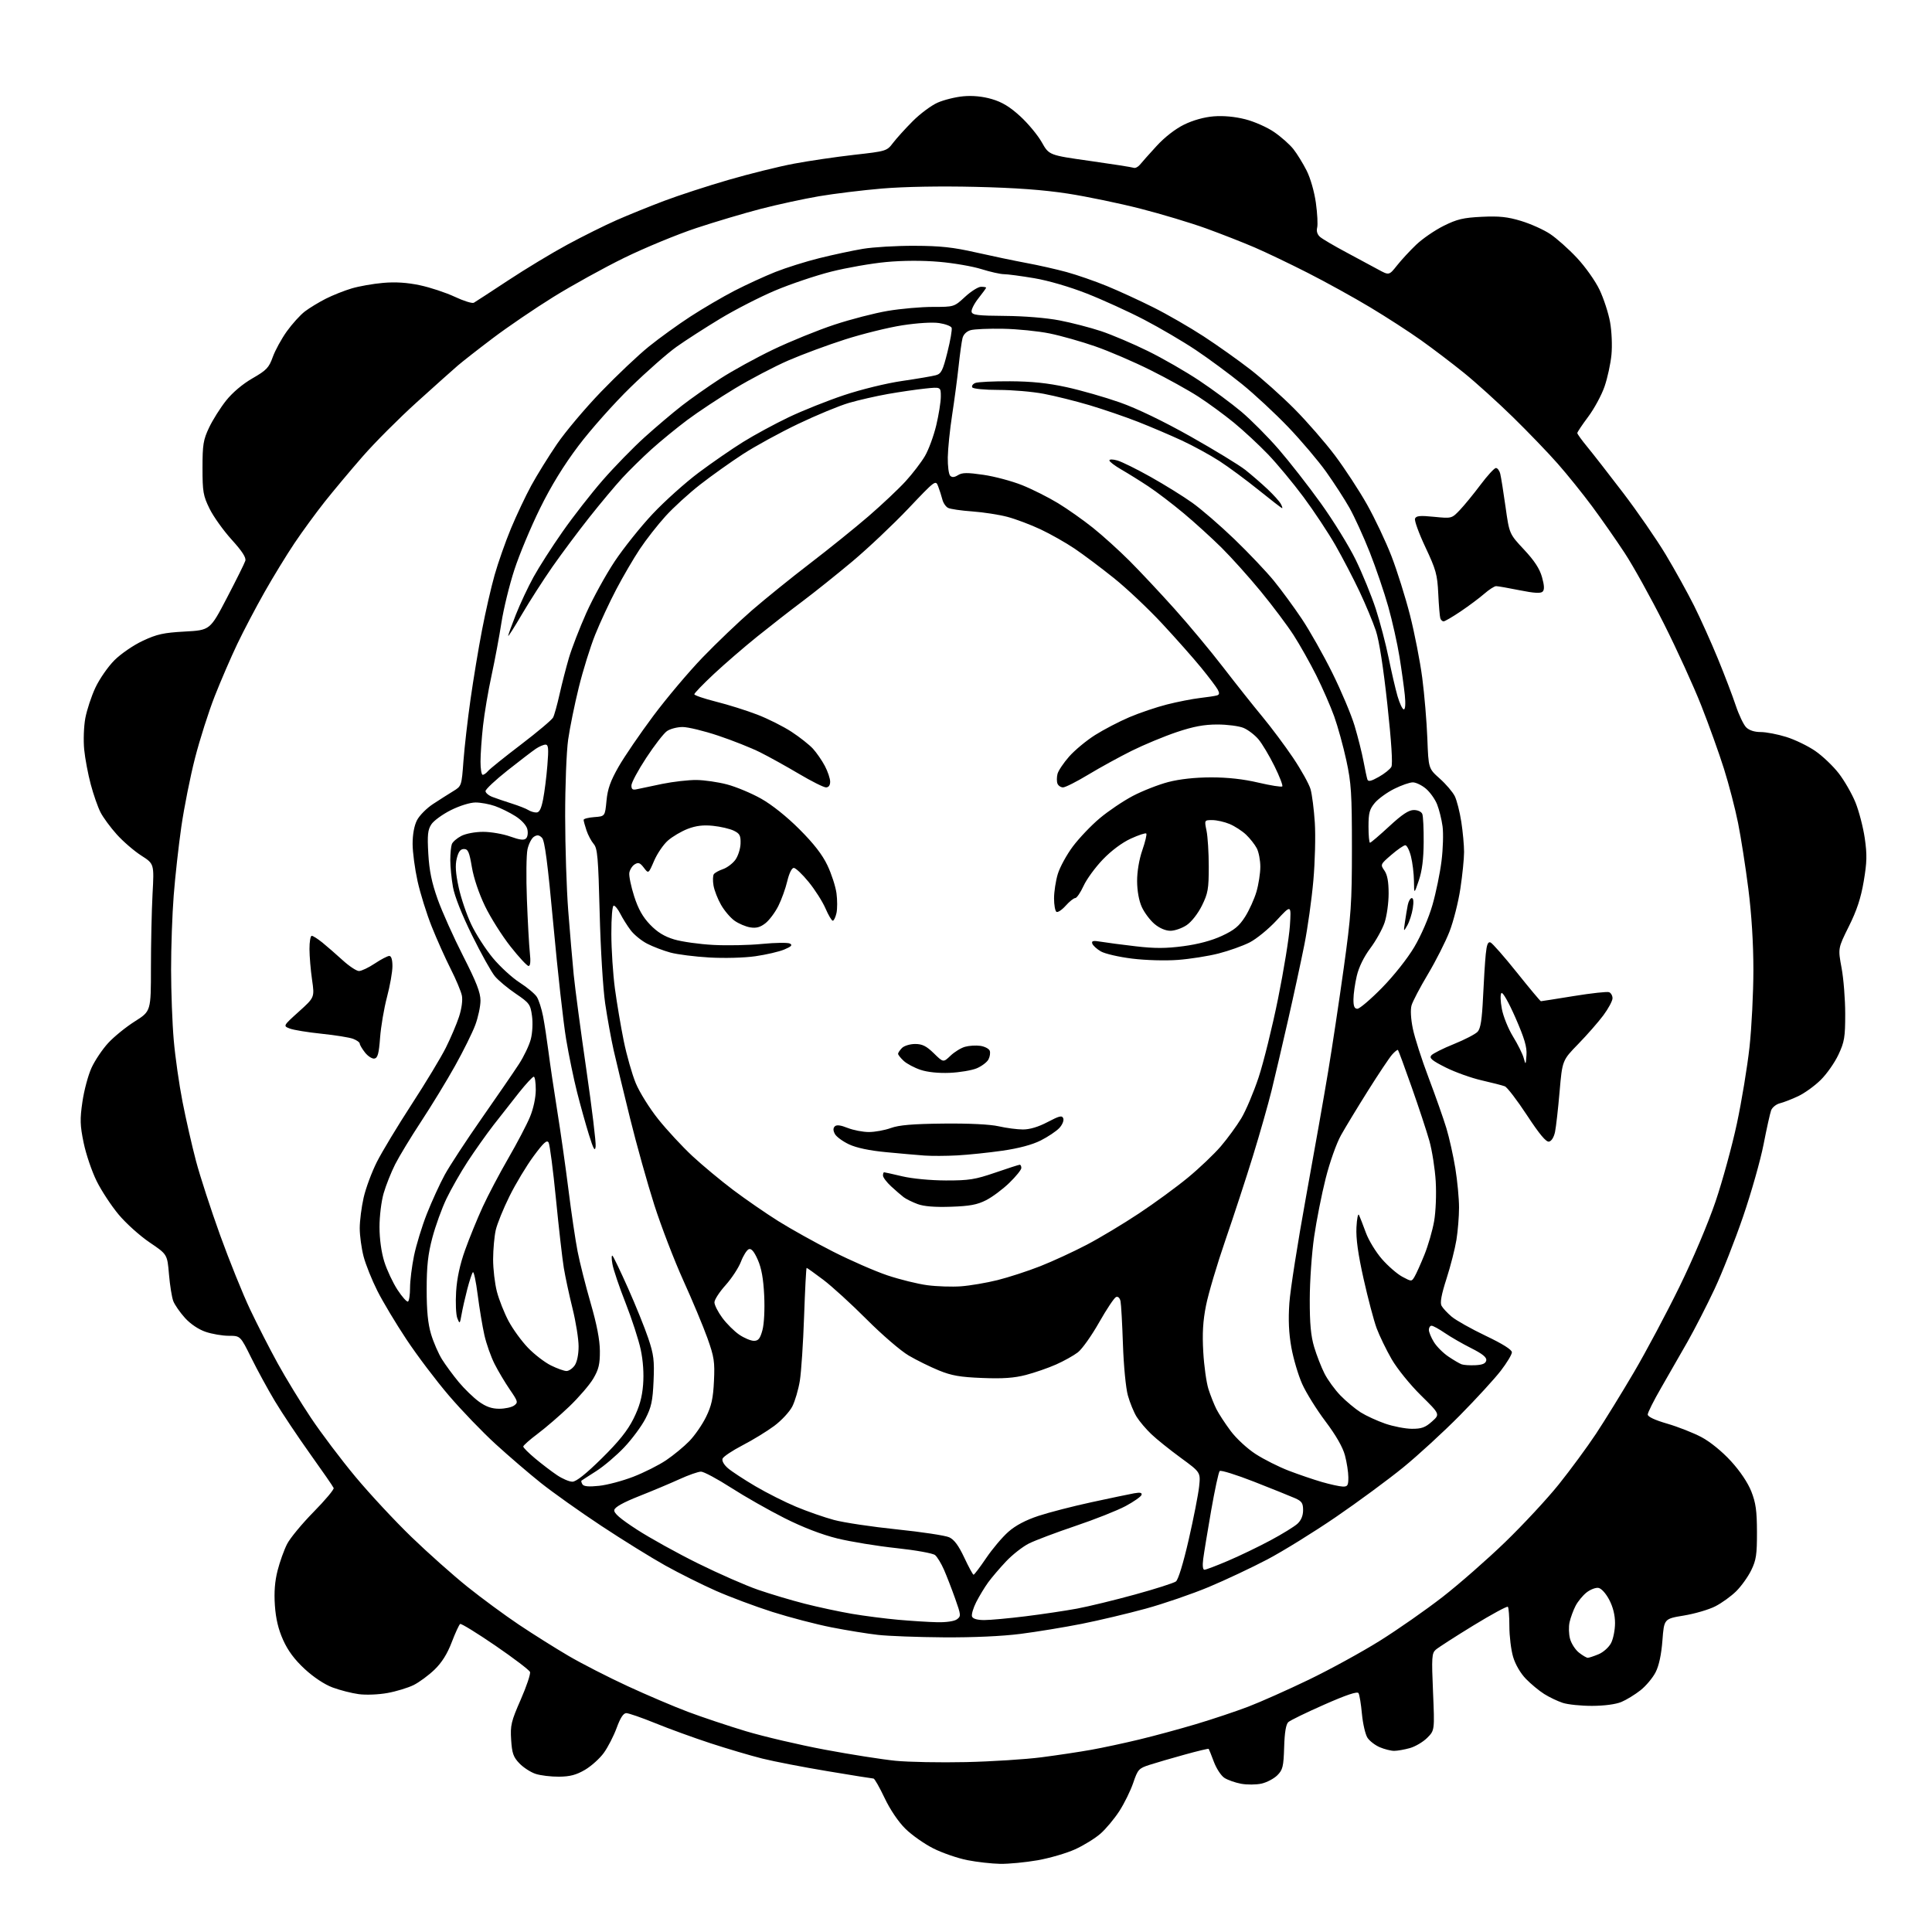 <?xml version="1.0" encoding="UTF-8" standalone="no"?>
<svg 
  version="1.1" 
  xmlns="http://www.w3.org/2000/svg" 
  xmlns:xlink="http://www.w3.org/1999/xlink" 
  xmlns:svg="http://www.w3.org/2000/svg"
  xmlns:rdf="http://www.w3.org/1999/02/22-rdf-syntax-ns#"
  xmlns:cc="http://creativecommons.org/ns#"
  xmlns:dc="http://purl.org/dc/elements/1.1/"
  viewBox="0 0 768 768"
  width="768"
  height="768"
>
<style>svg {background-color: white; }</style>"
<path stroke="none" fill="black" fill-rule="evenodd" d="M397.62,740.91C394.25,740.85 388.35,740.19 384.50,739.43C380.65,738.66 374.57,736.57 371.00,734.77C367.43,732.97 362.42,729.45 359.88,726.93C357.08,724.16 353.82,719.33 351.62,714.68C349.61,710.45 347.64,707.00 347.24,707.00C346.83,707.00 338.62,705.69 329.00,704.08C319.38,702.48 307.68,700.22 303.00,699.05C298.32,697.88 289.07,695.14 282.43,692.97C275.78,690.79 265.92,687.21 260.51,685.00C255.10,682.80 249.90,681.00 248.97,681.00C247.80,681.00 246.60,682.85 245.14,686.85C243.96,690.06 241.67,694.53 240.04,696.78C238.42,699.03 235.03,702.07 232.53,703.54C229.07,705.56 226.58,706.22 222.23,706.26C219.07,706.29 214.88,705.79 212.91,705.14C210.94,704.49 208.04,702.61 206.46,700.96C204.05,698.45 203.53,696.94 203.19,691.60C202.82,685.85 203.19,684.31 207.00,675.62C209.32,670.33 210.98,665.38 210.68,664.62C210.39,663.86 204.19,659.15 196.91,654.16C189.62,649.17 183.33,645.30 182.92,645.55C182.51,645.81 181.00,649.07 179.57,652.81C177.80,657.46 175.63,660.90 172.74,663.70C170.41,665.95 166.68,668.70 164.45,669.82C162.22,670.93 157.53,672.36 154.04,672.99C150.49,673.64 145.44,673.84 142.59,673.45C139.79,673.07 135.12,671.88 132.22,670.80C128.99,669.60 124.67,666.73 121.12,663.45C117.10,659.73 114.45,656.17 112.55,651.93C110.63,647.66 109.64,643.47 109.27,638.15C108.91,632.87 109.25,628.56 110.36,624.25C111.24,620.81 112.93,616.10 114.12,613.77C115.31,611.44 120.05,605.71 124.65,601.03C129.26,596.35 132.85,592.06 132.64,591.51C132.43,590.95 128.23,584.88 123.31,578.00C118.40,571.12 112.09,561.67 109.29,557.00C106.49,552.33 102.26,544.56 99.88,539.75C95.55,531.00 95.55,531.00 90.96,531.00C88.43,531.00 84.27,530.29 81.72,529.42C78.89,528.45 75.70,526.30 73.50,523.87C71.53,521.68 69.45,518.68 68.88,517.20C68.31,515.71 67.54,510.93 67.17,506.56C66.50,498.63 66.50,498.63 59.50,493.90C55.65,491.30 50.11,486.33 47.19,482.84C44.27,479.35 40.32,473.35 38.42,469.50C36.51,465.65 34.19,458.82 33.26,454.32C31.81,447.31 31.74,444.96 32.77,437.95C33.42,433.45 35.05,427.38 36.39,424.46C37.73,421.54 40.71,417.10 43.02,414.60C45.33,412.09 50.09,408.23 53.61,406.01C60.00,401.97 60.00,401.97 60.00,384.64C60.00,375.11 60.29,361.93 60.64,355.35C61.29,343.39 61.29,343.39 56.14,340.09C53.31,338.27 48.93,334.50 46.42,331.70C43.90,328.90 40.98,324.93 39.94,322.88C38.89,320.82 37.15,315.85 36.08,311.82C35.00,307.80 33.82,301.56 33.47,297.98C33.11,294.37 33.31,288.80 33.91,285.51C34.52,282.25 36.32,276.77 37.93,273.34C39.54,269.91 42.93,265.02 45.47,262.47C48.07,259.88 53.03,256.47 56.78,254.72C62.40,252.09 65.04,251.51 73.48,251.05C83.50,250.50 83.50,250.50 90.22,237.63C93.91,230.56 97.20,223.95 97.51,222.95C97.92,221.68 96.32,219.19 92.10,214.53C88.80,210.89 84.84,205.35 83.30,202.21C80.77,197.06 80.50,195.48 80.50,186.00C80.50,176.77 80.81,174.83 83.10,170.00C84.53,166.97 87.57,162.15 89.85,159.27C92.41,156.05 96.45,152.64 100.35,150.40C105.93,147.19 106.91,146.17 108.43,141.92C109.39,139.26 111.90,134.67 114.02,131.71C116.14,128.76 119.36,125.20 121.18,123.81C123.01,122.42 126.75,120.15 129.50,118.75C132.25,117.36 136.89,115.51 139.81,114.65C142.73,113.78 148.35,112.79 152.31,112.45C157.22,112.02 161.85,112.32 166.91,113.39C170.98,114.25 177.21,116.31 180.76,117.97C184.30,119.63 187.72,120.70 188.35,120.35C188.98,120.00 195.12,115.99 202.00,111.46C208.88,106.92 219.48,100.51 225.58,97.22C231.67,93.92 240.45,89.56 245.08,87.52C249.71,85.48 258.23,82.03 264.00,79.85C269.77,77.67 281.28,73.92 289.58,71.51C297.87,69.10 309.57,66.20 315.58,65.07C321.58,63.94 332.35,62.36 339.50,61.55C352.34,60.11 352.53,60.05 355.00,56.80C356.38,54.99 359.89,51.11 362.82,48.17C365.74,45.23 370.19,41.92 372.70,40.81C375.22,39.70 379.83,38.55 382.96,38.27C386.67,37.93 390.59,38.32 394.25,39.38C398.31,40.56 401.42,42.44 405.53,46.20C408.65,49.05 412.51,53.70 414.11,56.53C417.01,61.68 417.01,61.68 433.26,63.97C442.19,65.23 450.02,66.46 450.65,66.70C451.28,66.94 452.40,66.38 453.15,65.46C453.89,64.53 456.86,61.20 459.75,58.05C462.96,54.54 467.20,51.25 470.70,49.53C474.27,47.79 478.68,46.55 482.47,46.25C486.33,45.94 490.88,46.36 495.01,47.41C498.58,48.31 503.75,50.60 506.50,52.50C509.25,54.39 512.68,57.43 514.13,59.26C515.58,61.09 517.94,64.93 519.39,67.78C520.91,70.78 522.46,76.19 523.08,80.62C523.67,84.84 523.90,89.28 523.59,90.50C523.23,91.91 523.66,93.26 524.77,94.20C525.72,95.02 530.33,97.73 535.00,100.22C539.67,102.71 545.45,105.82 547.84,107.13C552.18,109.50 552.18,109.50 555.34,105.52C557.08,103.32 560.52,99.60 563.00,97.24C565.48,94.88 570.37,91.52 573.87,89.78C579.21,87.12 581.67,86.54 589.05,86.18C595.99,85.85 599.30,86.20 604.69,87.84C608.45,88.98 613.63,91.30 616.19,93.01C618.76,94.71 623.56,98.98 626.86,102.51C630.19,106.06 634.20,111.73 635.85,115.21C637.50,118.67 639.37,124.42 640.02,128.00C640.68,131.64 640.93,137.36 640.58,141.00C640.24,144.57 639.00,150.28 637.82,153.68C636.65,157.07 633.73,162.46 631.34,165.66C628.95,168.85 627.00,171.77 627.00,172.14C627.00,172.52 628.79,175.00 630.99,177.66C633.18,180.32 639.61,188.57 645.28,196.00C650.94,203.43 658.55,214.45 662.18,220.50C665.81,226.55 670.86,235.68 673.42,240.79C675.97,245.90 680.22,255.35 682.87,261.79C685.51,268.23 688.71,276.59 689.96,280.37C691.22,284.15 693.09,288.09 694.12,289.12C695.32,290.32 697.42,291.00 699.91,291.00C702.06,291.00 706.64,291.88 710.07,292.95C713.51,294.02 718.70,296.53 721.60,298.53C724.51,300.53 728.71,304.54 730.95,307.44C733.19,310.34 736.17,315.53 737.57,318.97C738.96,322.41 740.63,328.80 741.27,333.18C742.22,339.75 742.15,342.72 740.86,350.33C739.72,357.04 738.12,361.89 734.95,368.25C730.61,376.98 730.61,376.98 732.05,384.74C732.85,389.01 733.50,397.23 733.50,403.00C733.50,412.32 733.20,414.15 730.80,419.26C729.32,422.42 726.15,426.94 723.75,429.30C721.36,431.66 717.34,434.56 714.81,435.75C712.29,436.94 709.01,438.21 707.53,438.58C706.05,438.95 704.49,440.21 704.05,441.38C703.62,442.55 702.27,448.63 701.05,454.89C699.83,461.16 696.18,474.04 692.94,483.51C689.70,492.99 684.57,506.02 681.53,512.47C678.50,518.93 673.68,528.32 670.83,533.35C667.98,538.38 663.25,546.64 660.32,551.69C657.39,556.75 655.00,561.52 655.00,562.29C655.00,563.18 657.84,564.51 662.75,565.93C667.01,567.17 673.12,569.57 676.33,571.27C679.81,573.11 684.53,576.95 688.05,580.79C691.71,584.79 694.78,589.36 696.17,592.86C697.96,597.41 698.40,600.54 698.42,609.00C698.44,617.99 698.11,620.18 696.12,624.24C694.84,626.84 692.15,630.59 690.15,632.56C688.14,634.54 684.42,637.23 681.87,638.53C679.33,639.84 673.70,641.49 669.37,642.20C661.50,643.50 661.50,643.50 660.84,652.11C660.41,657.73 659.47,662.11 658.13,664.74C657.00,666.96 654.30,670.18 652.13,671.90C649.95,673.62 646.53,675.72 644.52,676.56C642.28,677.49 637.74,678.09 632.88,678.11C628.49,678.12 623.24,677.58 621.20,676.91C619.17,676.24 615.85,674.66 613.84,673.39C611.83,672.13 608.56,669.42 606.58,667.38C604.42,665.16 602.38,661.66 601.49,658.65C600.67,655.90 600.00,650.42 600.00,646.49C600.00,642.55 599.73,639.06 599.40,638.73C599.07,638.40 592.88,641.76 585.65,646.18C578.42,650.61 571.71,654.93 570.74,655.78C569.16,657.17 569.05,658.78 569.65,672.59C570.30,687.85 570.30,687.85 567.32,690.83C565.68,692.47 562.58,694.30 560.42,694.90C558.26,695.50 555.47,695.99 554.22,695.99C552.96,696.00 550.41,695.36 548.55,694.58C546.68,693.80 544.46,692.10 543.60,690.80C542.75,689.50 541.76,685.23 541.39,681.31C541.03,677.39 540.42,673.67 540.03,673.05C539.56,672.28 535.21,673.73 526.42,677.61C519.31,680.74 512.88,683.87 512.12,684.57C511.19,685.42 510.64,688.70 510.47,694.55C510.23,702.26 509.92,703.53 507.76,705.70C506.41,707.04 503.59,708.53 501.48,709.01C499.36,709.48 495.71,709.51 493.35,709.07C490.99,708.63 488.00,707.57 486.70,706.72C485.40,705.87 483.52,703.00 482.53,700.34C481.53,697.68 480.61,695.37 480.47,695.20C480.34,695.04 476.02,696.07 470.87,697.50C465.72,698.92 459.45,700.75 456.95,701.56C452.68,702.94 452.29,703.38 450.47,708.72C449.41,711.85 446.92,716.90 444.95,719.95C442.97,723.00 439.60,727.04 437.46,728.91C435.31,730.79 430.76,733.60 427.33,735.15C423.91,736.70 417.20,738.65 412.42,739.49C407.65,740.32 400.98,740.96 397.62,740.91zM384.00,700.46C394.18,700.23 407.68,699.37 414.00,698.55C420.32,697.73 429.23,696.39 433.79,695.57C438.36,694.75 446.91,692.92 452.79,691.50C458.68,690.09 468.85,687.33 475.39,685.38C481.92,683.43 491.29,680.30 496.19,678.43C501.10,676.55 511.95,671.72 520.31,667.69C528.66,663.66 541.35,656.71 548.50,652.24C555.65,647.77 566.88,639.92 573.46,634.81C580.04,629.69 591.23,619.88 598.34,613.00C605.45,606.12 615.05,595.79 619.67,590.03C624.29,584.26 630.91,575.26 634.38,570.03C637.86,564.79 644.66,553.75 649.51,545.50C654.35,537.25 662.50,521.95 667.61,511.50C672.97,500.56 679.04,486.20 681.95,477.64C684.72,469.47 688.54,455.52 690.44,446.64C692.34,437.76 694.59,424.11 695.45,416.29C696.30,408.48 697.00,394.66 697.00,385.58C697.00,374.96 696.28,363.44 694.99,353.29C693.89,344.60 692.05,332.85 690.91,327.16C689.77,321.47 687.26,311.80 685.32,305.66C683.39,299.52 679.33,288.20 676.29,280.50C673.26,272.80 666.56,258.12 661.40,247.88C656.24,237.63 649.25,225.03 645.87,219.88C642.49,214.72 636.65,206.36 632.90,201.30C629.15,196.25 622.99,188.59 619.20,184.30C615.42,180.00 607.41,171.68 601.41,165.81C595.41,159.94 586.67,152.04 582.00,148.26C577.33,144.48 569.67,138.66 565.00,135.33C560.33,132.00 551.19,126.08 544.69,122.18C538.20,118.28 527.05,112.12 519.92,108.50C512.79,104.87 503.26,100.31 498.73,98.36C494.20,96.41 485.55,93.02 479.50,90.82C473.45,88.63 461.71,85.09 453.41,82.97C445.11,80.84 432.06,78.13 424.41,76.95C414.69,75.46 403.63,74.65 387.71,74.28C373.70,73.95 359.44,74.21 350.71,74.94C342.89,75.60 331.55,76.99 325.50,78.02C319.45,79.06 309.10,81.30 302.50,83.01C295.90,84.72 284.30,88.17 276.72,90.68C269.14,93.20 256.29,98.51 248.16,102.48C240.04,106.46 227.34,113.48 219.94,118.07C212.55,122.66 201.78,129.99 196.00,134.36C190.22,138.72 183.93,143.65 182.00,145.30C180.07,146.95 172.73,153.52 165.67,159.90C158.61,166.28 148.91,176.00 144.12,181.50C139.32,187.00 132.56,195.08 129.08,199.46C125.61,203.85 120.18,211.27 117.03,215.96C113.88,220.66 108.52,229.43 105.11,235.46C101.70,241.48 96.85,250.71 94.34,255.96C91.83,261.21 87.79,270.56 85.36,276.74C82.93,282.93 79.40,294.02 77.51,301.39C75.62,308.76 73.18,321.02 72.08,328.64C70.99,336.26 69.62,348.55 69.05,355.95C68.47,363.35 68.00,376.62 68.01,385.45C68.02,394.28 68.49,406.90 69.07,413.50C69.64,420.10 71.21,431.12 72.56,438.00C73.90,444.88 76.31,455.45 77.91,461.50C79.51,467.55 83.83,480.82 87.50,491.00C91.18,501.18 96.54,514.45 99.41,520.50C102.28,526.55 107.23,536.23 110.41,542.00C113.58,547.77 119.51,557.48 123.57,563.56C127.63,569.65 135.61,580.22 141.31,587.06C147.01,593.90 157.03,604.67 163.59,611.00C170.14,617.33 180.13,626.21 185.78,630.75C191.44,635.29 200.67,642.08 206.28,645.84C211.90,649.60 220.78,655.18 226.00,658.24C231.22,661.30 241.80,666.71 249.50,670.27C257.20,673.83 268.00,678.43 273.50,680.49C279.00,682.56 289.32,686.01 296.44,688.16C303.56,690.30 317.73,693.62 327.94,695.53C338.15,697.44 350.77,699.42 356.00,699.94C361.23,700.45 373.82,700.69 384.00,700.46zM631.17,659.00C631.66,659.00 633.59,658.36 635.47,657.58C637.36,656.79 639.56,654.81 640.43,653.13C641.30,651.46 642.00,647.90 642.00,645.21C642.00,642.02 641.19,638.78 639.68,635.91C638.31,633.32 636.53,631.38 635.37,631.21C634.28,631.04 632.16,631.87 630.67,633.04C629.18,634.22 627.22,636.60 626.32,638.34C625.42,640.08 624.35,642.98 623.94,644.80C623.52,646.61 623.61,649.63 624.13,651.50C624.65,653.38 626.24,655.83 627.67,656.95C629.10,658.08 630.67,659.00 631.17,659.00zM375.20,650.87C364.91,650.80 353.12,650.36 349.00,649.89C344.88,649.43 336.55,648.08 330.50,646.89C324.45,645.70 313.89,642.94 307.02,640.76C300.16,638.57 290.04,634.78 284.52,632.34C279.01,629.90 270.00,625.40 264.50,622.34C259.00,619.28 247.53,612.17 239.00,606.53C230.47,600.89 219.68,593.22 215.00,589.49C210.32,585.76 202.25,578.83 197.07,574.10C191.88,569.37 183.49,560.66 178.44,554.75C173.38,548.84 165.80,538.82 161.60,532.48C157.39,526.15 152.17,517.43 150.00,513.12C147.83,508.81 145.36,502.65 144.52,499.43C143.69,496.21 143.00,491.18 143.00,488.24C143.00,485.30 143.70,479.83 144.55,476.08C145.40,472.33 147.77,465.94 149.82,461.88C151.87,457.82 158.09,447.52 163.64,438.98C169.20,430.44 175.31,420.32 177.23,416.48C179.15,412.64 181.51,407.10 182.47,404.17C183.51,400.99 183.97,397.59 183.61,395.78C183.27,394.10 181.26,389.30 179.13,385.11C177.01,380.92 173.62,373.35 171.60,368.29C169.58,363.22 167.06,355.12 165.99,350.29C164.92,345.45 164.03,338.80 164.02,335.50C164.01,331.73 164.65,328.22 165.75,326.07C166.71,324.18 169.61,321.25 172.20,319.57C174.78,317.88 178.38,315.59 180.20,314.48C183.48,312.48 183.50,312.40 184.23,302.48C184.64,296.99 185.90,285.98 187.04,278.00C188.17,270.02 190.22,257.65 191.60,250.50C192.97,243.35 195.22,233.49 196.61,228.59C197.99,223.70 200.92,215.37 203.11,210.09C205.31,204.82 208.94,197.12 211.19,193.00C213.44,188.88 218.03,181.47 221.39,176.54C224.75,171.61 232.64,162.25 238.92,155.74C245.20,149.22 253.75,141.13 257.92,137.77C262.09,134.40 269.55,129.01 274.50,125.80C279.45,122.58 287.32,117.98 292.00,115.56C296.68,113.15 303.97,109.80 308.20,108.12C312.44,106.43 320.31,103.96 325.70,102.62C331.09,101.28 338.88,99.61 343.00,98.92C347.12,98.23 356.35,97.68 363.50,97.71C373.80,97.74 378.89,98.29 388.00,100.36C394.32,101.79 403.32,103.67 408.00,104.54C412.68,105.40 419.88,107.03 424.00,108.15C428.12,109.28 435.32,111.78 440.00,113.70C444.68,115.62 453.00,119.44 458.50,122.20C464.00,124.95 473.00,130.14 478.50,133.73C484.00,137.32 492.32,143.23 497.00,146.86C501.68,150.49 509.57,157.54 514.54,162.54C519.51,167.54 526.77,175.88 530.67,181.06C534.56,186.25 540.29,195.00 543.39,200.50C546.49,206.00 550.86,215.22 553.10,221.00C555.34,226.78 558.66,237.35 560.49,244.50C562.31,251.65 564.51,262.90 565.37,269.50C566.23,276.10 567.14,286.90 567.39,293.50C567.84,305.50 567.84,305.50 572.33,309.50C574.80,311.70 577.48,314.85 578.30,316.50C579.11,318.15 580.28,322.74 580.89,326.69C581.50,330.65 582.00,336.05 581.99,338.69C581.99,341.34 581.33,347.88 580.52,353.23C579.72,358.58 577.77,366.26 576.20,370.31C574.63,374.35 570.77,381.97 567.63,387.24C564.48,392.51 561.55,398.10 561.11,399.66C560.62,401.37 560.83,405.06 561.63,408.93C562.35,412.46 565.17,421.24 567.90,428.43C570.62,435.62 573.79,444.62 574.95,448.44C576.11,452.26 577.71,459.46 578.52,464.44C579.33,469.42 579.99,476.43 579.99,480.00C579.99,483.57 579.52,489.37 578.95,492.89C578.38,496.40 576.61,503.33 575.01,508.30C572.98,514.60 572.38,517.85 573.03,519.06C573.54,520.01 575.36,521.96 577.07,523.41C578.79,524.85 584.87,528.27 590.59,531.00C597.36,534.23 601.00,536.52 601.00,537.56C601.00,538.44 599.01,541.74 596.58,544.90C594.15,548.06 586.83,556.04 580.33,562.63C573.82,569.22 563.66,578.55 557.75,583.36C551.84,588.17 539.83,597.02 531.06,603.02C522.29,609.02 510.03,616.61 503.81,619.89C497.59,623.16 487.10,628.10 480.50,630.86C473.89,633.62 462.64,637.49 455.50,639.45C448.35,641.41 436.88,644.13 430.00,645.50C423.12,646.86 412.19,648.66 405.70,649.49C398.39,650.43 386.78,650.95 375.20,650.87zM372.56,644.86C376.15,644.94 379.34,644.47 380.39,643.71C382.07,642.48 382.03,642.05 379.69,635.46C378.33,631.63 376.33,626.47 375.25,623.99C374.16,621.50 372.57,618.89 371.71,618.17C370.83,617.45 364.06,616.23 356.32,615.40C348.72,614.59 338.16,612.86 332.85,611.56C326.65,610.03 319.16,607.15 311.89,603.49C305.67,600.36 296.10,594.92 290.62,591.40C285.14,587.88 279.76,585.00 278.66,585.00C277.56,585.00 273.70,586.35 270.08,588.01C266.46,589.66 259.23,592.70 254.01,594.76C247.73,597.25 244.41,599.10 244.19,600.25C243.95,601.49 246.48,603.68 253.18,608.03C258.31,611.36 269.25,617.43 277.50,621.50C285.75,625.58 296.49,630.29 301.37,631.97C306.24,633.65 314.57,636.14 319.87,637.49C325.17,638.85 333.60,640.65 338.60,641.51C343.61,642.36 351.93,643.43 357.10,643.89C362.27,644.35 369.23,644.79 372.56,644.86zM391.25,644.00C393.62,644.00 401.00,643.33 407.66,642.50C414.31,641.68 423.52,640.30 428.13,639.45C432.73,638.59 443.12,636.07 451.20,633.84C459.29,631.62 466.60,629.28 467.45,628.65C468.38,627.95 470.39,621.37 472.53,612.03C474.48,603.52 476.34,594.02 476.67,590.92C477.26,585.27 477.26,585.27 469.38,579.51C465.05,576.34 459.78,572.12 457.69,570.12C455.59,568.13 452.96,565.03 451.84,563.22C450.72,561.42 449.15,557.60 448.35,554.72C447.53,551.79 446.68,542.93 446.39,534.50C446.11,526.25 445.68,518.50 445.43,517.29C445.16,515.97 444.45,515.27 443.66,515.58C442.94,515.85 439.91,520.40 436.92,525.67C433.94,530.94 430.13,536.31 428.45,537.59C426.77,538.88 422.87,541.05 419.78,542.42C416.69,543.79 411.31,545.65 407.83,546.56C403.13,547.78 398.67,548.10 390.50,547.77C381.67,547.43 378.26,546.83 373.22,544.77C369.77,543.36 364.37,540.70 361.22,538.85C358.07,537.01 350.55,530.53 344.50,524.46C338.45,518.39 330.68,511.30 327.24,508.71C323.80,506.12 320.83,504.00 320.65,504.00C320.46,504.00 320.01,512.66 319.64,523.25C319.28,533.84 318.51,545.37 317.95,548.87C317.38,552.37 316.03,556.97 314.95,559.09C313.87,561.21 310.63,564.70 307.74,566.84C304.86,568.98 299.19,572.45 295.15,574.54C291.11,576.64 287.55,579.02 287.23,579.83C286.90,580.71 287.77,582.27 289.37,583.64C290.85,584.92 295.77,588.14 300.28,590.80C304.80,593.46 312.10,597.14 316.50,598.97C320.90,600.81 327.65,603.16 331.50,604.20C335.35,605.24 346.60,606.93 356.50,607.95C366.40,608.97 375.76,610.39 377.31,611.09C379.30,612.00 381.05,614.36 383.31,619.17C385.06,622.90 386.73,625.97 387.01,625.98C387.29,625.99 389.54,623.02 392.01,619.37C394.48,615.72 398.45,611.02 400.83,608.93C403.70,606.39 407.72,604.27 412.83,602.58C417.05,601.19 426.57,598.73 434.00,597.13C441.43,595.52 449.00,593.94 450.83,593.61C453.23,593.18 454.05,593.36 453.77,594.26C453.55,594.94 450.70,596.94 447.44,598.69C444.17,600.44 435.20,604.00 427.50,606.59C419.80,609.19 411.48,612.33 409.00,613.57C406.52,614.82 402.45,618.01 399.94,620.67C397.43,623.33 394.23,627.08 392.83,629.00C391.43,630.92 389.29,634.46 388.07,636.85C386.86,639.24 386.10,641.83 386.40,642.60C386.75,643.50 388.47,644.00 391.25,644.00zM478.78,624.00C479.35,624.00 483.58,622.40 488.16,620.44C492.75,618.49 500.32,614.84 505.00,612.33C509.68,609.83 514.51,606.85 515.75,605.72C517.22,604.37 518.00,602.50 518.00,600.31C518.00,597.50 517.48,596.74 514.75,595.54C512.96,594.75 505.68,591.82 498.57,589.03C491.46,586.24 485.28,584.32 484.85,584.75C484.41,585.19 482.88,592.29 481.44,600.53C480.01,608.76 478.59,617.41 478.29,619.75C477.95,622.38 478.14,624.00 478.78,624.00zM238.13,590.64C241.35,590.31 247.47,588.68 251.74,587.03C256.01,585.38 261.90,582.42 264.83,580.44C267.76,578.46 271.91,575.04 274.05,572.83C276.19,570.62 279.17,566.31 280.67,563.24C282.83,558.84 283.49,555.84 283.81,549.02C284.18,541.34 283.89,539.43 281.22,531.94C279.56,527.30 275.25,516.98 271.63,509.00C268.02,501.02 262.83,487.52 260.10,479.00C257.38,470.48 253.03,454.95 250.45,444.50C247.87,434.05 244.94,421.90 243.94,417.50C242.95,413.10 241.43,404.74 240.57,398.92C239.70,393.01 238.73,377.10 238.38,362.92C237.82,340.84 237.51,337.24 236.01,335.50C235.06,334.40 233.76,331.97 233.14,330.10C232.51,328.23 232.00,326.34 232.00,325.91C232.00,325.47 233.91,324.98 236.25,324.81C240.50,324.50 240.50,324.50 241.09,318.33C241.54,313.59 242.66,310.46 245.90,304.78C248.22,300.73 254.43,291.64 259.69,284.59C264.95,277.54 273.77,267.08 279.29,261.35C284.81,255.62 293.64,247.19 298.91,242.61C304.19,238.04 314.57,229.65 322.00,223.96C329.43,218.27 339.88,209.84 345.23,205.23C350.58,200.61 357.22,194.35 359.99,191.32C362.76,188.29 366.22,183.77 367.68,181.28C369.14,178.79 371.15,173.32 372.16,169.13C373.16,164.93 373.99,159.77 373.99,157.65C374.00,153.80 374.00,153.80 367.75,154.46C364.31,154.82 357.68,155.79 353.00,156.61C348.32,157.44 341.35,159.03 337.50,160.15C333.65,161.27 324.55,165.03 317.28,168.51C310.00,171.99 300.10,177.41 295.28,180.55C290.45,183.69 282.84,189.10 278.37,192.59C273.90,196.07 267.67,201.75 264.54,205.21C261.40,208.67 256.82,214.53 254.35,218.24C251.88,221.95 247.67,229.15 245.00,234.24C242.32,239.33 238.54,247.45 236.60,252.29C234.66,257.12 231.72,266.57 230.07,273.29C228.41,280.00 226.52,289.32 225.85,294.00C225.18,298.68 224.65,312.40 224.66,324.50C224.67,336.60 225.22,353.48 225.88,362.00C226.54,370.52 227.52,382.00 228.06,387.50C228.61,393.00 230.87,409.99 233.09,425.26C235.31,440.53 236.97,454.26 236.78,455.76C236.50,457.91 235.92,456.88 234.09,451.00C232.81,446.88 230.69,439.29 229.39,434.14C228.08,429.00 226.13,419.55 225.05,413.14C223.97,406.74 221.70,386.43 220.01,368.00C217.70,342.92 216.55,334.13 215.44,333.02C214.33,331.90 213.54,331.80 212.26,332.61C211.32,333.20 210.17,335.44 209.69,337.59C209.22,339.74 209.11,348.70 209.45,357.50C209.78,366.30 210.31,375.86 210.62,378.75C211.00,382.18 210.82,384.00 210.12,384.00C209.53,384.00 206.29,380.51 202.93,376.25C199.57,371.99 195.01,364.77 192.81,360.22C190.40,355.24 188.31,349.06 187.58,344.72C186.56,338.67 186.05,337.50 184.43,337.50C183.03,337.50 182.25,338.53 181.57,341.25C180.90,343.98 181.11,347.11 182.33,352.74C183.25,357.00 185.51,363.64 187.34,367.49C189.17,371.35 193.04,377.35 195.93,380.83C198.83,384.31 203.63,388.71 206.60,390.60C209.56,392.50 212.63,395.06 213.40,396.28C214.18,397.50 215.29,400.98 215.88,404.00C216.46,407.02 217.42,413.32 218.02,418.00C218.61,422.68 220.18,433.25 221.50,441.50C222.83,449.75 224.84,463.93 225.98,473.00C227.11,482.07 228.75,493.10 229.61,497.50C230.47,501.90 232.80,511.12 234.79,518.00C237.24,526.45 238.43,532.61 238.46,537.00C238.49,542.28 238.00,544.34 235.85,548.00C234.39,550.48 230.11,555.45 226.35,559.06C222.58,562.67 216.91,567.56 213.75,569.93C210.59,572.30 208.00,574.59 208.00,575.03C208.00,575.46 210.14,577.60 212.75,579.78C215.36,581.96 219.25,584.93 221.39,586.37C223.53,587.82 226.29,589.00 227.54,589.00C229.04,589.00 232.93,585.91 239.18,579.75C245.98,573.04 249.46,568.71 251.82,563.97C254.19,559.21 255.23,555.54 255.64,550.47C255.99,546.02 255.65,540.96 254.69,536.46C253.87,532.60 251.16,524.27 248.68,517.96C246.19,511.66 243.84,504.70 243.45,502.50C243.05,500.30 243.07,498.82 243.49,499.20C243.90,499.59 246.70,505.44 249.71,512.20C252.72,518.96 256.31,527.86 257.70,531.99C259.87,538.46 260.16,540.79 259.80,548.99C259.45,556.95 258.92,559.39 256.57,563.95C255.03,566.94 251.23,572.07 248.13,575.34C245.04,578.61 240.03,582.86 237.00,584.79C233.97,586.72 231.34,588.42 231.15,588.58C230.96,588.74 231.13,589.40 231.54,590.06C232.05,590.89 234.09,591.07 238.13,590.64zM533.75,590.93C535.70,590.99 536.00,590.50 535.99,587.25C535.98,585.19 535.37,581.25 534.63,578.50C533.77,575.27 531.03,570.50 526.88,565.00C523.36,560.33 519.20,553.65 517.64,550.16C516.08,546.67 514.15,540.15 513.34,535.66C512.32,529.98 512.08,524.61 512.54,518.00C512.90,512.77 515.87,493.88 519.12,476.00C522.38,458.12 526.36,435.62 527.95,426.00C529.55,416.38 532.33,397.93 534.13,385.00C537.10,363.68 537.41,359.23 537.41,337.00C537.41,315.44 537.14,311.27 535.19,302.27C533.97,296.64 531.79,288.76 530.36,284.77C528.92,280.77 525.72,273.45 523.25,268.50C520.77,263.55 516.72,256.35 514.24,252.50C511.76,248.65 505.90,240.83 501.21,235.13C496.53,229.43 489.50,221.60 485.60,217.73C481.69,213.86 474.90,207.68 470.50,204.01C466.10,200.33 459.80,195.53 456.50,193.35C453.20,191.16 448.36,188.15 445.75,186.65C443.14,185.14 441.00,183.52 441.00,183.03C441.00,182.52 442.36,182.53 444.21,183.06C445.97,183.57 451.92,186.50 457.41,189.59C462.91,192.67 470.35,197.29 473.94,199.85C477.54,202.41 485.07,208.92 490.69,214.33C496.31,219.74 503.35,227.17 506.35,230.83C509.34,234.50 514.35,241.32 517.48,246.00C520.61,250.68 526.08,260.35 529.62,267.50C533.17,274.65 537.15,284.10 538.47,288.50C539.78,292.90 541.37,299.20 541.99,302.50C542.61,305.80 543.31,309.09 543.55,309.82C543.88,310.82 544.98,310.58 548.09,308.83C550.34,307.57 552.59,305.76 553.09,304.83C553.68,303.74 553.10,294.78 551.50,280.03C549.91,265.35 548.25,254.68 546.93,250.72C545.78,247.30 542.86,240.28 540.43,235.13C538.00,229.98 533.69,221.71 530.86,216.75C528.02,211.80 522.32,203.19 518.19,197.62C514.05,192.05 507.70,184.41 504.08,180.63C500.46,176.86 494.35,171.18 490.50,168.02C486.65,164.87 480.30,160.21 476.38,157.68C472.46,155.14 463.88,150.39 457.30,147.11C450.72,143.83 440.87,139.59 435.39,137.69C429.92,135.78 421.75,133.47 417.23,132.55C412.71,131.63 404.40,130.79 398.76,130.69C393.12,130.58 387.31,130.83 385.86,131.24C384.23,131.70 382.99,132.92 382.61,134.42C382.27,135.76 381.57,140.82 381.05,145.68C380.53,150.53 379.37,159.22 378.48,165.00C377.59,170.78 376.82,178.32 376.76,181.78C376.70,185.23 377.13,188.53 377.71,189.11C378.45,189.85 379.38,189.78 380.83,188.87C382.49,187.84 384.50,187.81 390.94,188.75C395.35,189.39 402.26,191.24 406.29,192.85C410.32,194.46 416.74,197.69 420.56,200.01C424.38,202.33 430.65,206.76 434.50,209.84C438.35,212.92 444.88,218.83 449.02,222.97C453.16,227.11 461.19,235.68 466.86,242.00C472.54,248.32 481.30,258.85 486.34,265.40C491.38,271.94 498.34,280.71 501.82,284.90C505.29,289.08 510.78,296.43 514.02,301.24C517.25,306.05 520.38,311.67 520.97,313.74C521.56,315.81 522.32,321.77 522.66,327.00C523.00,332.23 522.74,342.57 522.08,350.00C521.43,357.43 519.82,368.90 518.51,375.50C517.19,382.10 514.28,395.60 512.02,405.50C509.77,415.40 506.82,428.00 505.47,433.50C504.11,439.00 500.79,450.70 498.07,459.50C495.36,468.30 490.42,483.38 487.11,493.00C483.79,502.62 480.33,514.31 479.41,518.96C478.18,525.15 477.89,530.11 478.32,537.46C478.63,542.98 479.56,549.59 480.37,552.15C481.18,554.70 482.61,558.30 483.54,560.15C484.47,561.99 487.02,565.90 489.21,568.83C491.43,571.81 495.82,575.87 499.14,578.01C502.42,580.13 508.34,583.11 512.30,584.63C516.26,586.15 522.20,588.17 525.50,589.13C528.80,590.08 532.51,590.89 533.75,590.93zM561.23,567.97C565.08,567.99 566.58,567.45 569.22,565.09C572.47,562.19 572.47,562.19 564.81,554.65C560.51,550.41 555.43,544.13 553.21,540.31C551.05,536.56 548.36,531.01 547.23,527.98C546.11,524.94 543.78,516.11 542.05,508.37C539.84,498.49 538.99,492.37 539.21,487.89C539.39,484.38 539.84,482.18 540.23,483.00C540.62,483.82 541.84,486.98 542.95,490.00C544.05,493.02 546.94,497.76 549.37,500.53C551.79,503.30 555.43,506.45 557.45,507.53C561.12,509.49 561.13,509.49 562.31,507.50C562.97,506.40 564.72,502.50 566.21,498.83C567.70,495.16 569.44,489.13 570.09,485.43C570.75,481.62 571.02,474.76 570.72,469.60C570.42,464.60 569.28,457.35 568.20,453.50C567.11,449.65 563.94,440.03 561.15,432.13C558.37,424.22 555.92,417.59 555.71,417.38C555.51,417.18 554.45,418.02 553.36,419.25C552.27,420.49 547.99,426.90 543.84,433.50C539.69,440.10 534.85,448.08 533.08,451.24C531.27,454.47 528.61,461.95 526.98,468.42C525.39,474.71 523.32,485.18 522.38,491.68C521.44,498.18 520.66,509.35 520.65,516.50C520.63,526.13 521.08,531.05 522.40,535.46C523.38,538.73 525.22,543.47 526.50,545.99C527.77,548.51 530.64,552.45 532.87,554.75C535.11,557.05 538.71,560.05 540.88,561.43C543.06,562.80 547.46,564.82 550.67,565.93C553.87,567.03 558.63,567.95 561.23,567.97zM198.46,560.00C200.75,560.00 203.41,559.42 204.38,558.71C206.02,557.51 205.90,557.08 202.68,552.40C200.78,549.63 198.04,545.04 196.60,542.19C195.16,539.35 193.34,534.20 192.56,530.76C191.78,527.32 190.58,520.10 189.89,514.73C189.21,509.35 188.34,505.30 187.97,505.73C187.60,506.15 186.60,509.20 185.74,512.50C184.88,515.80 183.86,520.30 183.48,522.50C182.80,526.34 182.73,526.40 181.79,524.00C181.25,522.62 181.04,517.90 181.31,513.50C181.64,508.15 182.82,502.66 184.88,496.91C186.56,492.19 189.71,484.49 191.86,479.80C194.02,475.10 198.62,466.37 202.09,460.38C205.55,454.40 209.42,447.02 210.67,444.00C212.04,440.71 212.96,436.39 212.98,433.25C212.99,430.36 212.63,428.00 212.18,428.00C211.73,428.00 209.12,430.81 206.37,434.25C203.63,437.69 199.05,443.53 196.18,447.23C193.32,450.94 188.70,457.46 185.91,461.73C183.12,466.00 179.33,472.65 177.48,476.50C175.63,480.35 173.11,487.32 171.87,492.00C170.13,498.56 169.61,503.24 169.61,512.50C169.60,521.09 170.10,526.17 171.36,530.37C172.33,533.60 174.29,538.10 175.71,540.37C177.13,542.64 180.13,546.71 182.37,549.41C184.61,552.10 188.21,555.59 190.37,557.16C193.19,559.20 195.48,560.00 198.46,560.00zM225.19,545.00C226.12,545.00 227.59,544.00 228.44,542.78C229.38,541.44 230.00,538.43 230.00,535.21C230.00,532.27 228.92,525.51 227.60,520.18C226.28,514.86 224.71,507.57 224.12,504.00C223.53,500.43 222.13,488.10 221.00,476.61C219.87,465.13 218.56,455.04 218.09,454.20C217.42,453.00 216.12,454.17 212.12,459.58C209.30,463.39 204.99,470.55 202.54,475.50C200.08,480.45 197.62,486.52 197.06,489.00C196.50,491.48 196.04,496.67 196.02,500.54C196.01,504.41 196.69,510.23 197.53,513.46C198.37,516.69 200.46,521.95 202.16,525.14C203.86,528.34 207.33,533.11 209.88,535.76C212.42,538.40 216.53,541.56 219.00,542.78C221.47,544.00 224.26,545.00 225.19,545.00zM586.49,542.69C589.36,542.55 590.57,542.02 590.81,540.80C591.04,539.57 589.35,538.20 584.81,535.91C581.34,534.17 576.62,531.44 574.32,529.87C572.02,528.29 569.66,527.00 569.07,527.00C568.48,527.00 568.00,527.73 568.00,528.63C568.00,529.53 568.90,531.72 570.00,533.49C571.09,535.27 573.68,537.86 575.75,539.25C577.81,540.64 580.17,542.03 581.00,542.33C581.83,542.64 584.30,542.80 586.49,542.69zM299.69,533.00C301.47,533.00 302.16,532.13 303.08,528.75C303.75,526.26 304.04,520.56 303.78,515.00C303.46,508.30 302.70,504.10 301.22,500.76C299.77,497.48 298.67,496.19 297.67,496.57C296.87,496.88 295.47,499.11 294.54,501.54C293.61,503.96 290.86,508.16 288.43,510.87C285.99,513.58 284.00,516.65 284.00,517.70C284.00,518.75 285.40,521.52 287.12,523.85C288.84,526.18 291.87,529.20 293.85,530.55C295.84,531.90 298.47,533.00 299.69,533.00zM162.19,517.38C162.64,517.11 163.00,514.64 163.00,511.90C163.00,509.16 163.71,503.45 164.57,499.21C165.44,494.97 167.74,487.45 169.69,482.50C171.65,477.55 174.84,470.57 176.79,467.00C178.74,463.43 185.37,453.30 191.52,444.50C197.67,435.70 204.32,426.02 206.28,423.00C208.25,419.98 210.37,415.53 211.00,413.11C211.66,410.60 211.86,406.64 211.48,403.83C210.85,399.25 210.44,398.69 205.04,395.02C201.86,392.87 198.13,389.76 196.75,388.11C195.36,386.47 191.27,379.13 187.66,371.81C183.60,363.58 180.69,356.24 180.05,352.57C179.47,349.30 179.00,344.50 179.00,341.90C179.00,339.29 179.28,336.44 179.62,335.54C179.96,334.65 181.65,333.19 183.37,332.30C185.16,331.37 188.89,330.67 192.07,330.67C195.13,330.67 199.97,331.51 202.82,332.53C206.66,333.91 208.30,334.10 209.13,333.27C209.76,332.64 209.97,331.03 209.61,329.57C209.23,328.06 207.28,325.94 204.87,324.42C202.61,322.99 198.97,321.19 196.76,320.42C194.55,319.64 191.08,319.00 189.03,319.00C186.90,319.00 182.74,320.29 179.25,322.03C175.92,323.70 172.41,326.24 171.47,327.69C170.04,329.87 169.83,331.89 170.26,339.41C170.65,346.14 171.62,350.84 173.99,357.50C175.76,362.45 180.31,372.59 184.10,380.03C189.37,390.37 191.00,394.55 191.00,397.75C191.00,400.04 190.06,404.42 188.92,407.48C187.78,410.53 184.17,417.82 180.90,423.67C177.64,429.53 171.59,439.44 167.47,445.71C163.35,451.97 158.67,459.69 157.07,462.85C155.48,466.02 153.42,471.18 152.51,474.33C151.58,477.51 150.85,483.49 150.86,487.78C150.86,492.54 151.60,497.82 152.77,501.56C153.82,504.89 156.18,509.93 158.03,512.75C159.88,515.57 161.75,517.65 162.19,517.38zM382.00,511.33C385.57,511.07 392.10,509.96 396.50,508.87C400.90,507.77 408.55,505.29 413.50,503.34C418.45,501.39 426.77,497.55 432.00,494.81C437.23,492.07 446.54,486.48 452.70,482.39C458.87,478.31 467.65,471.89 472.22,468.12C476.79,464.35 482.68,458.74 485.32,455.65C487.96,452.56 491.61,447.56 493.43,444.54C495.25,441.52 498.35,434.20 500.32,428.27C502.28,422.35 505.76,408.27 508.04,397.00C510.32,385.73 512.44,372.69 512.75,368.03C513.31,359.55 513.31,359.55 507.48,365.85C504.28,369.31 499.44,373.26 496.73,374.64C494.02,376.01 488.46,377.99 484.38,379.03C480.29,380.08 473.02,381.22 468.22,381.58C463.27,381.95 455.40,381.73 450.01,381.06C444.79,380.42 439.20,379.13 437.59,378.19C435.98,377.25 434.45,375.85 434.20,375.09C433.83,373.99 434.54,373.83 437.62,374.35C439.75,374.71 445.96,375.53 451.41,376.16C458.99,377.05 463.45,377.04 470.41,376.12C476.31,375.34 481.69,373.90 485.73,372.02C490.67,369.73 492.59,368.14 494.96,364.41C496.60,361.81 498.63,357.33 499.47,354.44C500.31,351.55 501.00,347.10 501.00,344.55C501.00,341.99 500.37,338.69 499.59,337.20C498.81,335.72 496.90,333.29 495.34,331.80C493.78,330.32 490.83,328.41 488.78,327.55C486.74,326.70 483.64,326.00 481.90,326.00C478.74,326.00 478.74,326.00 479.62,330.25C480.10,332.59 480.50,339.00 480.50,344.50C480.50,353.37 480.19,355.12 477.78,360.00C476.20,363.19 473.65,366.44 471.72,367.75C469.88,368.99 466.98,370.00 465.26,370.00C463.34,370.00 460.92,368.97 458.93,367.29C457.16,365.80 454.89,362.76 453.88,360.54C452.74,358.03 452.04,354.14 452.02,350.25C452.01,346.45 452.82,341.64 454.10,337.94C455.26,334.60 455.96,331.63 455.66,331.33C455.37,331.04 452.60,331.95 449.50,333.37C446.06,334.95 441.77,338.14 438.42,341.63C435.41,344.76 431.95,349.49 430.73,352.16C429.51,354.82 428.02,357.00 427.42,357.00C426.82,357.00 425.11,358.37 423.63,360.03C422.14,361.70 420.49,362.80 419.96,362.48C419.43,362.15 419.00,359.74 419.00,357.12C419.00,354.50 419.67,350.14 420.49,347.43C421.31,344.72 424.00,339.80 426.46,336.50C428.93,333.20 433.73,328.15 437.14,325.29C440.54,322.42 446.48,318.42 450.33,316.39C454.18,314.37 460.52,311.89 464.42,310.87C468.94,309.70 475.07,309.03 481.38,309.02C487.96,309.01 494.24,309.70 500.19,311.10C505.11,312.25 509.40,312.93 509.72,312.61C510.05,312.28 508.65,308.65 506.62,304.54C504.58,300.42 501.72,295.63 500.26,293.89C498.79,292.15 496.12,290.11 494.33,289.36C492.53,288.61 487.85,288.00 483.93,288.00C478.65,288.00 474.45,288.78 467.77,291.02C462.81,292.69 454.76,296.03 449.88,298.45C445.00,300.88 437.23,305.14 432.61,307.93C428.00,310.72 423.48,313.00 422.58,313.00C421.68,313.00 420.68,312.32 420.36,311.50C420.04,310.67 420.05,308.95 420.37,307.66C420.69,306.38 422.77,303.27 424.99,300.75C427.21,298.23 431.86,294.37 435.33,292.18C438.79,290.00 444.92,286.80 448.95,285.09C452.98,283.38 459.70,281.10 463.89,280.04C468.07,278.98 473.98,277.82 477.00,277.47C480.02,277.12 483.08,276.66 483.79,276.43C484.74,276.14 484.82,275.52 484.07,274.13C483.51,273.08 480.53,269.14 477.44,265.36C474.36,261.59 467.37,253.70 461.91,247.83C456.45,241.96 447.83,233.83 442.74,229.76C437.66,225.69 430.66,220.44 427.19,218.10C423.72,215.76 417.65,212.32 413.69,210.45C409.74,208.59 403.80,206.35 400.50,205.47C397.20,204.59 390.90,203.62 386.50,203.30C382.10,202.99 377.76,202.36 376.87,201.89C375.97,201.43 374.95,199.94 374.61,198.57C374.26,197.21 373.52,194.88 372.96,193.40C371.94,190.72 371.90,190.75 360.97,202.27C354.93,208.62 344.93,218.06 338.75,223.24C332.56,228.42 323.68,235.52 319.00,239.03C314.32,242.53 306.23,248.84 301.00,253.05C295.77,257.26 288.01,263.97 283.75,267.95C279.49,271.94 276.00,275.55 276.00,275.98C276.00,276.40 279.90,277.73 284.66,278.93C289.42,280.12 296.80,282.44 301.05,284.08C305.31,285.72 311.42,288.79 314.64,290.90C317.86,293.00 321.69,296.03 323.15,297.61C324.60,299.20 326.74,302.29 327.90,304.49C329.05,306.68 330.00,309.49 330.00,310.74C330.00,312.18 329.40,313.00 328.34,313.00C327.42,313.00 322.58,310.57 317.59,307.61C312.59,304.65 305.65,300.80 302.17,299.06C298.69,297.32 291.21,294.34 285.54,292.45C279.88,290.55 273.49,289.00 271.35,289.00C269.20,289.00 266.40,289.73 265.12,290.63C263.84,291.52 260.14,296.30 256.90,301.24C253.65,306.18 251.00,311.12 251.00,312.23C251.00,313.80 251.49,314.12 253.25,313.71C254.49,313.42 259.03,312.47 263.34,311.59C267.65,310.72 273.72,310.03 276.84,310.06C279.95,310.09 285.43,310.88 289.00,311.82C292.57,312.76 298.65,315.29 302.50,317.45C306.79,319.85 312.70,324.56 317.77,329.63C323.52,335.38 326.91,339.75 328.93,344.02C330.53,347.40 332.14,352.35 332.51,355.04C332.87,357.72 332.88,361.29 332.51,362.96C332.14,364.63 331.48,366.00 331.04,366.00C330.61,366.00 329.30,363.80 328.15,361.12C326.99,358.44 323.99,353.71 321.47,350.62C318.95,347.53 316.28,345.00 315.54,345.00C314.75,345.00 313.70,347.13 312.96,350.25C312.28,353.14 310.68,357.59 309.40,360.15C308.11,362.71 305.81,365.79 304.28,366.99C302.23,368.60 300.64,369.04 298.24,368.65C296.45,368.36 293.64,367.17 291.99,366.00C290.35,364.83 287.93,361.99 286.62,359.68C285.30,357.38 283.96,353.93 283.63,352.00C283.30,350.07 283.36,348.04 283.77,347.49C284.17,346.93 285.80,346.03 287.40,345.49C288.99,344.94 291.19,343.30 292.28,341.84C293.36,340.38 294.31,337.47 294.38,335.38C294.48,332.15 294.08,331.37 291.70,330.21C290.16,329.46 286.46,328.59 283.46,328.28C279.56,327.88 276.71,328.22 273.40,329.48C270.87,330.45 267.32,332.54 265.52,334.12C263.72,335.69 261.25,339.32 260.02,342.18C257.79,347.37 257.79,347.37 255.94,344.93C254.43,342.95 253.75,342.70 252.29,343.60C251.31,344.21 250.35,345.73 250.16,346.98C249.98,348.22 250.85,352.42 252.09,356.29C253.72,361.36 255.51,364.53 258.43,367.57C261.32,370.57 264.09,372.27 268.00,373.44C271.02,374.35 278.00,375.33 283.50,375.62C289.00,375.92 297.77,375.74 303.00,375.22C308.23,374.71 313.18,374.65 314.00,375.08C315.14,375.68 314.59,376.26 311.76,377.45C309.71,378.31 304.53,379.51 300.26,380.12C295.87,380.75 287.95,380.96 282.00,380.62C276.23,380.29 269.25,379.41 266.50,378.66C263.75,377.91 259.61,376.34 257.31,375.16C255.00,373.98 252.02,371.55 250.68,369.76C249.33,367.97 247.50,365.04 246.59,363.25C245.69,361.46 244.51,360.00 243.97,360.00C243.40,360.00 243.01,364.60 243.02,371.25C243.03,377.44 243.67,387.23 244.44,393.00C245.22,398.77 246.80,408.14 247.95,413.80C249.11,419.47 251.25,427.02 252.72,430.57C254.18,434.13 258.20,440.58 261.67,444.91C265.13,449.24 271.24,455.82 275.23,459.54C279.23,463.25 286.55,469.34 291.50,473.07C296.45,476.79 304.52,482.36 309.43,485.44C314.35,488.52 324.09,493.95 331.08,497.50C338.08,501.06 347.84,505.32 352.77,506.98C357.70,508.63 364.83,510.39 368.62,510.89C372.40,511.39 378.43,511.59 382.00,511.33zM378.00,479.70C371.60,479.92 367.27,479.57 364.74,478.63C362.67,477.86 360.20,476.64 359.24,475.92C358.28,475.19 356.04,473.26 354.25,471.61C352.46,469.96 351.00,468.02 351.00,467.30C351.00,466.59 351.20,466.00 351.44,466.00C351.68,466.00 354.94,466.72 358.69,467.61C362.63,468.54 369.92,469.23 376.00,469.25C385.20,469.27 387.63,468.88 395.62,466.14C400.63,464.41 405.02,463.00 405.37,463.00C405.72,463.00 406.00,463.58 406.00,464.29C406.00,465.00 403.86,467.65 401.25,470.18C398.64,472.72 394.48,475.83 392.00,477.09C388.45,478.90 385.49,479.45 378.00,479.70zM380.50,459.29C376.10,459.53 370.25,459.55 367.50,459.35C364.75,459.15 357.90,458.55 352.28,458.01C345.63,457.38 340.47,456.29 337.50,454.90C334.99,453.72 332.46,451.86 331.88,450.77C331.15,449.41 331.14,448.46 331.84,447.76C332.55,447.05 334.16,447.25 336.95,448.37C339.20,449.26 343.00,450.00 345.39,450.00C347.79,450.00 351.72,449.28 354.12,448.41C357.37,447.23 362.78,446.77 375.00,446.64C385.25,446.53 393.58,446.94 397.00,447.72C400.02,448.41 404.37,448.98 406.65,448.98C409.34,448.99 412.78,447.96 416.44,446.03C421.17,443.55 422.18,443.31 422.67,444.58C422.99,445.43 422.29,447.13 421.09,448.41C419.90,449.68 416.58,451.90 413.71,453.35C410.32,455.06 405.01,456.48 398.50,457.42C393.00,458.21 384.90,459.05 380.50,459.29zM615.75,453.81C614.59,454.03 611.96,450.88 606.99,443.31C603.09,437.37 599.13,432.20 598.20,431.83C597.26,431.47 593.12,430.40 589.00,429.46C584.88,428.53 578.43,426.21 574.67,424.33C569.21,421.58 568.07,420.62 568.96,419.54C569.58,418.80 573.63,416.76 577.96,415.02C582.29,413.27 586.54,411.06 587.40,410.11C588.56,408.83 589.11,405.28 589.53,396.44C589.83,389.87 590.32,382.16 590.61,379.31C590.99,375.48 591.49,374.25 592.49,374.63C593.23,374.92 597.95,380.29 602.98,386.58C608.00,392.86 612.30,398.00 612.53,398.00C612.77,398.00 618.65,397.07 625.61,395.94C632.57,394.81 638.88,394.12 639.63,394.41C640.38,394.70 641.00,395.79 641.00,396.82C641.00,397.86 639.36,400.91 637.36,403.61C635.35,406.30 630.86,411.43 627.38,415.00C621.04,421.51 621.04,421.51 619.96,433.96C619.37,440.82 618.55,448.01 618.15,449.96C617.71,452.06 616.74,453.62 615.75,453.81zM377.55,426.47C373.13,426.66 368.73,426.21 365.96,425.29C363.51,424.47 360.49,422.87 359.25,421.73C358.01,420.59 357.00,419.31 357.00,418.90C357.00,418.48 357.71,417.44 358.57,416.57C359.44,415.71 361.78,415.00 363.78,415.00C366.62,415.00 368.24,415.81 371.20,418.69C374.98,422.39 374.98,422.39 377.82,419.68C379.38,418.18 381.97,416.58 383.59,416.12C385.20,415.66 387.95,415.49 389.69,415.74C391.44,416.00 393.12,416.87 393.43,417.68C393.74,418.48 393.51,420.05 392.92,421.16C392.32,422.26 390.23,423.84 388.26,424.67C386.29,425.49 381.47,426.30 377.55,426.47zM606.80,419.39C607.03,416.24 606.00,412.75 602.42,404.57C599.74,398.46 597.35,394.25 596.85,394.75C596.35,395.25 596.42,397.95 597.01,401.06C597.57,404.05 599.57,408.99 601.44,412.03C603.32,415.07 605.22,418.90 605.68,420.53C606.48,423.44 606.51,423.42 606.80,419.39zM148.86,420.79C147.96,420.96 146.28,419.89 145.11,418.42C143.95,416.94 143.00,415.33 143.00,414.84C143.00,414.35 141.82,413.50 140.37,412.95C138.93,412.40 133.28,411.49 127.83,410.93C122.37,410.37 116.69,409.44 115.21,408.87C112.50,407.82 112.50,407.82 118.78,402.15C125.06,396.49 125.06,396.49 124.05,389.49C123.49,385.65 123.03,380.14 123.02,377.25C123.01,374.36 123.42,372.00 123.92,372.00C124.43,372.00 126.34,373.22 128.17,374.70C130.00,376.19 133.62,379.34 136.21,381.70C138.80,384.07 141.72,386.00 142.71,386.00C143.69,385.99 146.53,384.65 149.00,383.00C151.47,381.35 154.06,380.01 154.75,380.00C155.55,380.00 156.00,381.48 156.00,384.08C156.00,386.33 155.03,391.84 153.84,396.33C152.65,400.83 151.42,408.10 151.09,412.49C150.62,418.79 150.15,420.55 148.86,420.79zM539.59,401.00C540.46,401.00 544.85,397.26 549.34,392.69C554.05,387.89 559.49,381.03 562.21,376.44C564.95,371.80 567.96,364.85 569.43,359.72C570.82,354.90 572.44,347.02 573.03,342.22C573.63,337.43 573.81,331.25 573.44,328.50C573.07,325.75 572.09,321.81 571.27,319.75C570.45,317.68 568.44,314.87 566.81,313.50C565.18,312.12 562.84,311.00 561.62,311.00C560.39,311.00 557.06,312.16 554.22,313.58C551.37,315.00 547.91,317.51 546.52,319.15C544.40,321.68 544.00,323.17 544.00,328.58C544.00,332.11 544.27,335.00 544.60,335.00C544.93,335.00 548.36,332.07 552.22,328.50C557.35,323.75 559.99,322.00 562.01,322.00C563.62,322.00 565.04,322.67 565.39,323.58C565.73,324.45 565.97,329.51 565.93,334.83C565.89,341.49 565.29,346.21 564.00,350.00C562.13,355.50 562.13,355.50 562.07,350.19C562.03,347.27 561.50,342.89 560.88,340.44C560.27,338.00 559.25,336.00 558.63,336.00C558.01,336.00 555.51,337.72 553.07,339.83C548.72,343.58 548.67,343.69 550.32,346.05C551.49,347.72 552.00,350.49 552.00,355.19C552.00,358.90 551.28,364.08 550.40,366.72C549.52,369.35 546.96,373.95 544.72,376.94C542.16,380.37 540.17,384.43 539.34,387.94C538.62,391.00 538.02,395.19 538.02,397.25C538.00,400.02 538.42,401.00 539.59,401.00zM559.42,367.87C557.92,370.49 557.91,370.48 558.49,366.50C558.81,364.30 559.31,361.26 559.61,359.75C559.91,358.24 560.63,357.00 561.21,357.00C561.88,357.00 562.02,358.49 561.60,361.12C561.23,363.39 560.26,366.42 559.42,367.87zM213.18,322.98C214.41,323.00 215.13,321.60 215.89,317.75C216.46,314.86 217.23,308.79 217.59,304.25C218.14,297.51 218.00,296.00 216.85,296.00C216.08,296.00 214.33,296.75 212.97,297.67C211.61,298.59 206.56,302.46 201.75,306.26C196.94,310.07 193.00,313.76 193.00,314.47C193.00,315.18 194.24,316.23 195.75,316.80C197.26,317.38 200.75,318.57 203.50,319.44C206.25,320.31 209.18,321.47 210.00,322.00C210.82,322.53 212.26,322.98 213.18,322.98zM191.88,308.00C192.36,308.00 193.32,307.33 194.00,306.50C194.68,305.68 200.58,300.93 207.11,295.96C213.64,290.98 219.38,286.15 219.87,285.21C220.36,284.27 221.51,280.12 222.43,276.00C223.35,271.88 225.03,265.35 226.16,261.50C227.30,257.65 230.41,249.62 233.07,243.65C235.74,237.69 240.82,228.46 244.35,223.15C247.89,217.84 254.68,209.35 259.45,204.28C264.22,199.21 272.44,191.84 277.72,187.89C283.00,183.94 290.96,178.44 295.41,175.68C299.86,172.91 308.00,168.50 313.50,165.87C319.00,163.24 328.92,159.28 335.54,157.07C342.34,154.80 352.35,152.35 358.54,151.45C364.57,150.57 370.62,149.54 372.00,149.16C374.17,148.57 374.78,147.35 376.62,139.99C377.79,135.33 378.54,130.97 378.29,130.30C378.03,129.64 375.79,128.79 373.31,128.42C370.65,128.02 364.66,128.39 358.65,129.32C353.07,130.19 342.84,132.72 335.91,134.94C328.99,137.15 318.86,140.91 313.40,143.28C307.94,145.65 298.42,150.63 292.24,154.36C286.06,158.08 277.52,163.73 273.25,166.92C268.99,170.11 262.56,175.37 258.97,178.61C255.38,181.85 250.16,186.97 247.37,190.00C244.59,193.03 238.68,200.08 234.26,205.67C229.83,211.26 223.23,220.12 219.58,225.34C215.94,230.57 210.50,239.04 207.49,244.17C204.48,249.30 202.02,253.17 202.01,252.78C202.00,252.38 203.39,248.55 205.08,244.28C206.77,240.00 209.93,233.29 212.09,229.36C214.25,225.43 219.44,217.33 223.62,211.37C227.79,205.40 234.98,196.18 239.59,190.89C244.20,185.60 251.69,177.91 256.24,173.81C260.78,169.71 267.43,164.08 271.00,161.30C274.57,158.52 281.45,153.68 286.28,150.54C291.11,147.40 300.63,142.17 307.44,138.91C314.24,135.66 325.14,131.23 331.65,129.08C338.17,126.92 347.74,124.45 352.93,123.58C358.11,122.71 366.16,122.00 370.81,122.00C379.28,122.00 379.28,122.00 383.62,118.00C386.00,115.80 388.87,114.00 389.98,114.00C391.09,114.00 392.00,114.16 392.00,114.36C392.00,114.56 390.63,116.45 388.96,118.55C387.29,120.65 386.06,123.07 386.22,123.93C386.48,125.24 388.60,125.50 399.51,125.58C407.15,125.64 416.08,126.37 421.21,127.37C426.00,128.29 433.43,130.22 437.71,131.64C441.99,133.07 450.35,136.62 456.27,139.53C462.20,142.44 471.43,147.75 476.77,151.32C482.12,154.88 489.64,160.45 493.48,163.68C497.32,166.92 503.96,173.60 508.24,178.53C512.52,183.46 520.07,193.12 525.01,200.00C529.96,206.88 536.21,217.00 538.90,222.50C541.58,228.00 545.17,236.78 546.88,242.00C548.58,247.22 550.88,256.00 552.00,261.50C553.12,267.00 554.71,273.86 555.54,276.75C556.38,279.64 557.50,282.00 558.04,282.00C558.63,282.00 558.79,279.74 558.43,276.25C558.10,273.09 557.15,266.24 556.31,261.04C555.47,255.84 553.47,246.91 551.87,241.20C550.27,235.49 546.94,225.73 544.49,219.52C542.03,213.31 538.40,205.37 536.43,201.87C534.45,198.36 530.28,191.93 527.17,187.56C524.05,183.19 517.28,175.20 512.12,169.80C506.95,164.40 498.63,156.66 493.62,152.62C488.60,148.57 480.38,142.50 475.35,139.14C470.31,135.77 461.09,130.35 454.85,127.10C448.61,123.85 438.32,119.16 432.00,116.68C425.17,114.00 416.67,111.52 411.07,110.58C405.89,109.71 400.49,108.99 399.07,108.99C397.66,108.98 393.63,108.08 390.13,106.98C386.63,105.88 379.07,104.57 373.34,104.08C366.83,103.51 358.93,103.54 352.28,104.16C346.44,104.70 336.61,106.42 330.44,107.97C324.27,109.53 314.24,112.91 308.15,115.48C302.06,118.05 292.22,123.09 286.29,126.68C280.35,130.27 272.57,135.28 269.00,137.81C265.43,140.33 257.16,147.60 250.64,153.95C244.11,160.30 234.83,170.74 230.00,177.14C224.09,184.96 219.07,193.15 214.64,202.14C211.02,209.49 206.44,220.45 204.47,226.49C202.50,232.53 200.19,241.98 199.33,247.49C198.48,253.00 196.71,262.45 195.40,268.50C194.08,274.55 192.56,283.55 192.01,288.50C191.46,293.45 191.01,299.86 191.01,302.75C191.00,305.64 191.39,308.00 191.88,308.00zM573.85,247.00C573.35,247.00 572.76,246.44 572.54,245.75C572.32,245.06 571.95,240.68 571.73,236.00C571.37,228.39 570.83,226.45 566.63,217.54C564.05,212.07 562.19,206.95 562.49,206.17C562.93,205.03 564.44,204.88 570.05,205.44C577.07,206.13 577.07,206.13 580.29,202.77C582.05,200.92 585.75,196.41 588.50,192.74C591.25,189.07 594.01,186.06 594.64,186.04C595.27,186.02 596.05,187.05 596.37,188.34C596.69,189.63 597.64,195.53 598.47,201.46C599.98,212.23 599.98,212.23 605.82,218.47C609.94,222.87 612.05,226.09 612.97,229.41C613.91,232.76 613.98,234.42 613.22,235.18C612.45,235.95 609.82,235.79 604.05,234.63C599.60,233.73 595.41,233.00 594.73,233.00C594.05,233.00 591.92,234.37 590.00,236.05C588.08,237.72 583.86,240.87 580.64,243.04C577.41,245.22 574.36,247.00 573.85,247.00zM509.66,202.00C509.43,202.00 505.26,198.77 500.37,194.83C495.49,190.89 488.47,185.69 484.76,183.29C481.06,180.89 474.31,177.20 469.76,175.09C465.22,172.99 457.39,169.65 452.37,167.68C447.35,165.71 438.69,162.74 433.12,161.08C427.55,159.43 419.35,157.38 414.89,156.54C410.43,155.69 402.36,155.00 396.95,155.00C391.43,155.00 386.85,154.56 386.50,153.99C386.15,153.44 386.69,152.65 387.69,152.24C388.68,151.83 394.90,151.53 401.50,151.56C410.07,151.60 416.48,152.27 423.95,153.90C429.69,155.15 439.25,157.89 445.19,159.98C451.97,162.37 462.40,167.40 473.24,173.50C482.73,178.85 492.52,184.82 495.00,186.77C497.48,188.73 501.45,192.17 503.83,194.41C506.21,196.66 508.59,199.29 509.11,200.25C509.64,201.21 509.89,202.00 509.66,202.00z" />

</svg>